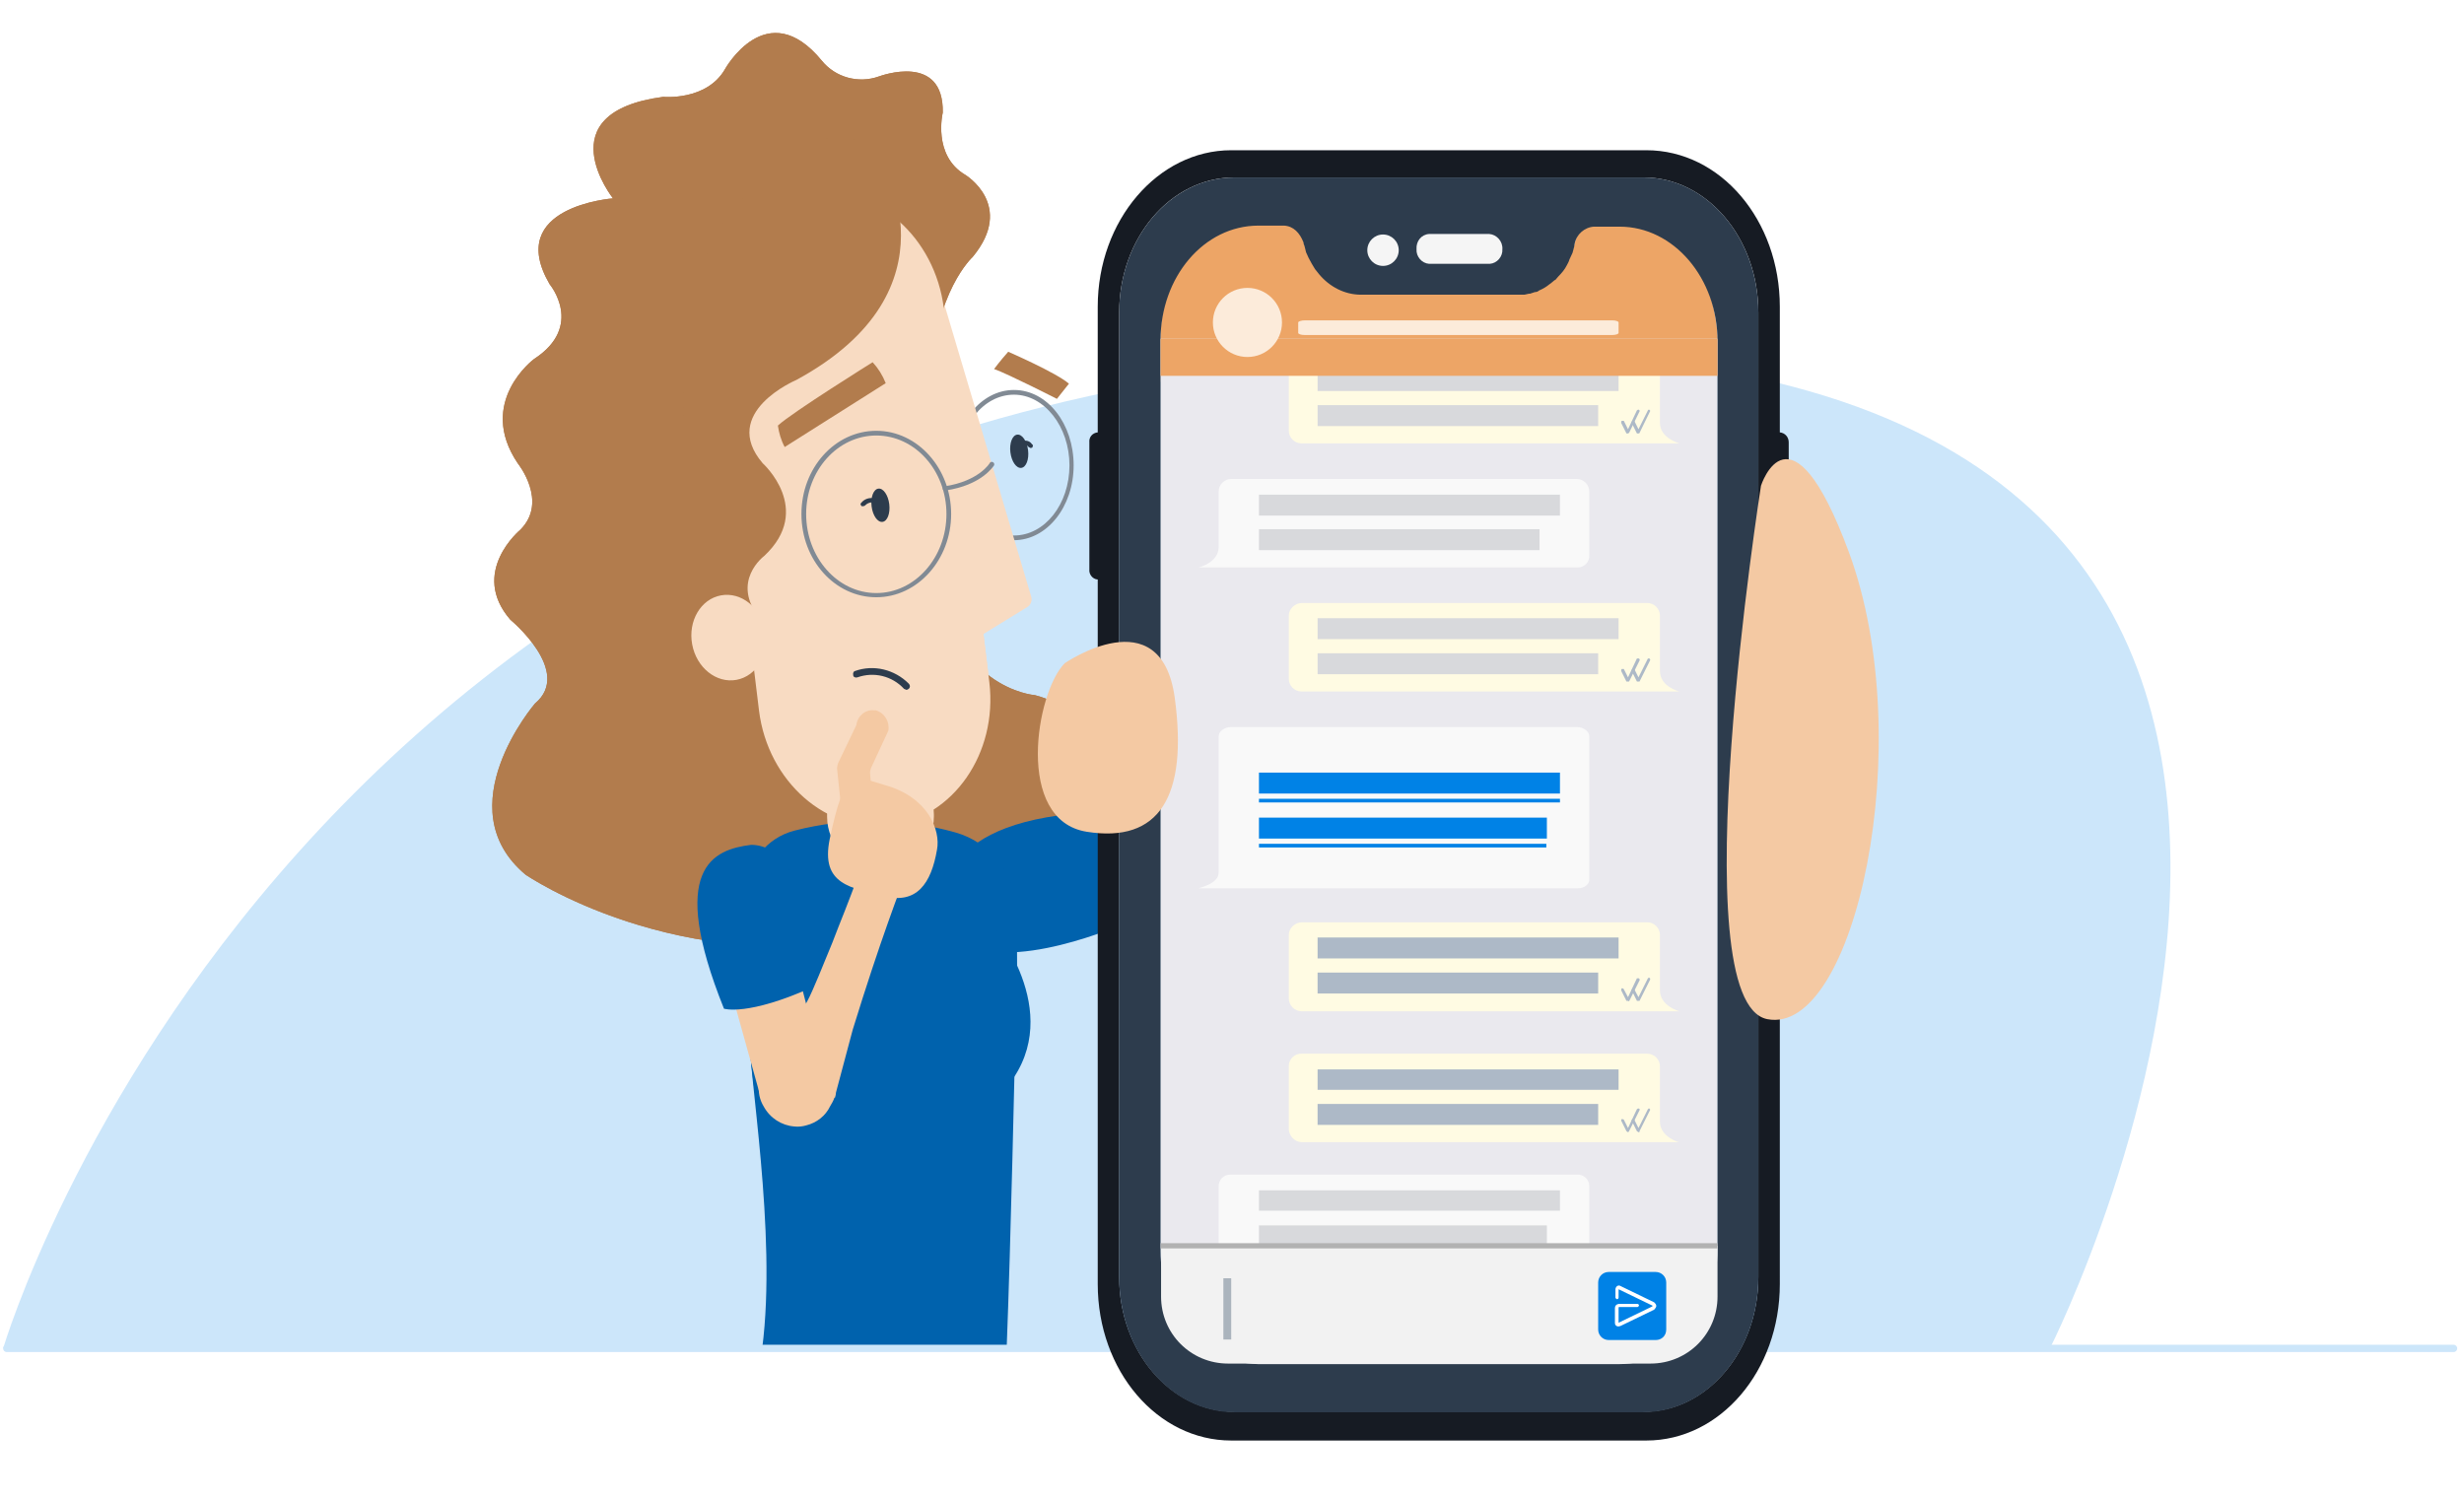 <?xml version="1.0" encoding="utf-8"?>
<!-- Generator: Adobe Illustrator 28.0.0, SVG Export Plug-In . SVG Version: 6.00 Build 0)  -->
<svg version="1.1" id="Layer_1" xmlns="http://www.w3.org/2000/svg" xmlns:xlink="http://www.w3.org/1999/xlink" x="0px" y="0px"
	 viewBox="0 0 470.7 286.5" style="enable-background:new 0 0 470.7 286.5;" xml:space="preserve">
<style type="text/css">
	.st0{fill:#FFFFFF;}
	.st1{fill:#CCE6FA;}
	.st2{fill:#818A94;}
	.st3{fill:#B27C4D;}
	.st4{fill:#F8DBC2;}
	.st5{fill:#2D3C4D;}
	.st6{fill:#0062AD;}
	.st7{fill:#F4C9A3;}
	.st8{fill:#4897D2;}
	.st9{fill:#9BCCEE;}
	.st10{fill:#161B23;}
	.st11{fill:#EAE9EE;}
	.st12{fill:#EDA566;}
	.st13{fill:#FFFBE3;}
	.st14{fill:#D8D9DC;}
	.st15{fill:#ADB9C7;}
	.st16{fill:#F9F9F9;}
	.st17{fill:#0082E6;}
	.st18{fill:#F5F5F5;}
	.st19{fill:#FCEBDA;}
	.st20{fill:#F2F2F2;}
	.st21{fill:#B2B2B2;}
	.st22{fill:#ABB4BD;}
</style>
<rect class="st0" width="470.7" height="286.5"/>
<path class="st1" d="M0.6,257.6c0,0,55.8-190.1,285.7-190.1c201.7,0,105.3,190.1,105.3,190.1H0.6z"/>
<path class="st2" d="M193.7,103.2c-6.4,0-11.5-6.4-11.5-14.3s5.1-14.4,11.5-14.4s11.4,6.5,11.4,14.4S200,103.2,193.7,103.2z
	 M193.7,75.4c-5.9,0-10.6,6-10.6,13.5s4.7,13.4,10.6,13.4s10.6-6,10.6-13.4S199.5,75.4,193.7,75.4z"/>
<path class="st3" d="M178.2,107.2c3,24.5,19.5,25.6,19.5,25.6c13.9,3.7,10.5,15.6,10.5,15.6c-3.5,21-39.1,30.6-39.1,30.6
	c-39.8,8-68.7-11.9-68.7-11.9c-15.3-12.8,1.8-32.7,1.8-32.7c7.3-6.1-4.7-16-4.7-16c-7.9-9.1,1.9-17.2,1.9-17.2
	c5.4-5.4-0.5-12.7-0.5-12.7C91,76.8,102,68.6,102,68.6c9.7-6.3,3-14.3,3-14.3c-8.7-14.9,12.1-16.4,12.1-16.4s-13-16.4,9.6-19.4
	c0,0,8.3,0.8,11.8-5.3c0,0,8-14.4,18.5-1.6c2.6,3.2,7,4.4,10.9,3c0.3-0.1,12.4-4.6,12.2,6.9c0,0-2,8.2,4.3,11.9
	c0,0,9.6,5.8,1.4,15.7c0,0-7.3,6.6-8,23.6S178.2,107.2,178.2,107.2z"/>
<path class="st4" d="M189,130.4c1.6,13.5-6.9,25.8-19,27.3s-23.3-8.4-25-21.9l-8.7-71.6c-1.7-13.5,6.9-25.8,19-27.3s23.3,8.4,25,22
	L189,130.4z"/>
<path class="st4" d="M179.2,54.1L197,114c0.2,0.8-0.1,1.6-0.8,2l-9.6,5.9L179.2,54.1z"/>
<path class="st5" d="M168,140.3L168,140.3c-3.8,0-7.3-2.4-8.7-5.9c-0.1-0.3,0-0.7,0.3-0.8c0,0,0,0,0,0c0.3-0.2,0.6-0.1,0.8,0.2
	c0,0,0.1,0.1,0.1,0.1c1.3,3.1,4.3,5.1,7.6,5.1c0.3,0.2,0.5,0.6,0.3,0.9C168.3,140.1,168.2,140.2,168,140.3L168,140.3z"/>
<ellipse transform="matrix(0.993 -0.122 0.122 0.993 -10.979 21.307)" class="st5" cx="168.7" cy="100.4" rx="1.7" ry="3.2"/>
<ellipse transform="matrix(0.993 -0.122 0.122 0.993 -9.049 24.354)" class="st5" cx="194.6" cy="86.2" rx="1.7" ry="3.2"/>
<path class="st3" d="M150.5,89.2L169.7,77c-0.6-1.4-1.4-2.8-2.4-4c0,0-15.4,9.6-18.1,12.1C149.4,86.5,149.8,87.9,150.5,89.2z"/>
<path class="st3" d="M189.9,70.5c0,0,1.1-1.5,2.7-3.3c0,0,9.2,4,11.6,6.1l-2.3,2.9C201.9,76.2,192.5,71.4,189.9,70.5z"/>
<path class="st5" d="M167.2,100.5c-0.8,0-1.6-0.3-2.1-0.9c-0.1-0.2-0.1-0.4,0-0.6c0.2-0.2,0.5-0.1,0.7,0c0.4,0.5,1.1,0.8,1.8,0.6
	c0.2,0,0.4,0.2,0.5,0.4c0,0.2-0.2,0.5-0.4,0.5H167.2z"/>
<path class="st5" d="M196.9,85.6l-0.4-0.2c-0.3-0.4-0.7-0.4-1.1-0.2c-0.2,0.1-0.5,0.1-0.6-0.1c-0.1-0.2-0.1-0.4,0-0.6c0,0,0,0,0.1,0
	c0.7-0.5,1.7-0.4,2.2,0.3c0,0,0,0.1,0.1,0.1c0.2,0.1,0.1,0.4,0,0.6L196.9,85.6z"/>
<path class="st3" d="M168.2,30.4c0,0-8.8-14.5-28.8,10.5c0,0-11,10.9-8.5,46.6c1.1,10,3.9,19.7,8.3,28.7c2.2-0.1,4.3,0.7,6,2
	c-5.8-7.1,0.8-12,0.8-12c9.5-8.9-0.3-17.7-0.3-17.7c-8.3-9.7,6.4-15.9,6.4-15.9C184,55.3,168.2,30.4,168.2,30.4z"/>
<ellipse transform="matrix(0.984 -0.181 0.181 0.984 -19.71 27.134)" class="st4" cx="139.1" cy="121.8" rx="7.1" ry="8.2"/>
<path class="st3" d="M178.2,107.2c3,24.5,19.5,25.6,19.5,25.6c13.9,3.7,10.5,15.6,10.5,15.6c-3.5,21-39.1,30.6-39.1,30.6
	c-39.8,8-68.7-11.9-68.7-11.9c-15.3-12.8,1.8-32.7,1.8-32.7c7.3-6.1-4.7-16-4.7-16c-7.9-9.1,1.9-17.2,1.9-17.2
	c5.4-5.4-0.5-12.7-0.5-12.7C91,76.8,102,68.6,102,68.6c9.7-6.3,3-14.3,3-14.3c-8.7-14.9,12.1-16.4,12.1-16.4s-13-16.4,9.6-19.4
	c0,0,8.3,0.8,11.8-5.3c0,0,8-14.4,18.5-1.6c2.6,3.2,7,4.4,10.9,3c0.3-0.1,12.4-4.6,12.2,6.9c0,0-2,8.2,4.3,11.9
	c0,0,9.6,5.8,1.4,15.7c0,0-7.3,6.6-8,23.6S178.2,107.2,178.2,107.2z"/>
<path class="st4" d="M189,130.4c1.6,13.5-6.9,25.8-19,27.3s-23.3-8.4-25-21.9l-8.7-71.6c-1.7-13.5,6.9-25.8,19-27.3s23.3,8.4,25,22
	L189,130.4z"/>
<path class="st5" d="M173.2,131.8l-0.5-0.2c-2.3-2.5-5.8-3.3-8.9-2.2c-0.3,0.1-0.7,0-0.8-0.3c0,0,0,0,0-0.1c-0.1-0.3,0-0.7,0.3-0.8
	c0,0,0,0,0,0c3.6-1.3,7.6-0.3,10.3,2.4c0.3,0.3,0.3,0.7,0,1c0,0,0,0,0,0L173.2,131.8z"/>
<ellipse transform="matrix(0.993 -0.122 0.122 0.993 -10.507 21.208)" class="st5" cx="168.1" cy="96.5" rx="1.7" ry="3.2"/>
<path class="st3" d="M149.9,85.4l19.3-12.2c-0.6-1.5-1.4-2.8-2.5-4c0,0-15.4,9.6-18.1,12.1C148.8,82.7,149.2,84.1,149.9,85.4z"/>
<path class="st5" d="M164.8,96.7h-0.2c-0.2-0.2-0.3-0.5-0.1-0.6c0.6-0.8,1.6-1.1,2.6-0.9c0.2,0,0.4,0.3,0.4,0.5
	c0,0.2-0.3,0.4-0.5,0.3c0,0,0,0,0,0c-0.7-0.1-1.3,0.1-1.8,0.6C165.1,96.7,164.9,96.7,164.8,96.7z"/>
<path class="st3" d="M168.2,30.4c0,0-8.8-14.5-28.8,10.5c0,0-11,10.9-8.5,46.6c1.1,10,3.9,19.7,8.3,28.7c2.2-0.1,4.3,0.7,6,2
	c-5.8-7.1,0.8-12,0.8-12c9.5-8.9-0.3-17.7-0.3-17.7c-8.3-9.7,6.4-15.9,6.4-15.9C184,55.3,168.2,30.4,168.2,30.4z"/>
<ellipse transform="matrix(0.984 -0.181 0.181 0.984 -19.71 27.134)" class="st4" cx="139.1" cy="121.8" rx="7.1" ry="8.2"/>
<path class="st6" d="M145.6,257.6c2.9-22.2-2.8-53.4-2.4-60.3c0.5-9.3,38.1-34.5,50.7,3.1c0,0-0.8,37-1.6,57.2"/>
<g id="Group_1">
	<path class="st6" d="M213.4,177c0,0-25.3,10.8-31.6,0.5c-3-6.7-2.7-21.2,28.5-22.4C210.3,155.1,211.8,163.3,213.4,177z"/>
</g>
<path class="st6" d="M182.4,159c-10-2.8-20.6-2.9-30.7-0.3c-5.3,1.4-9,6.1-9.1,11.6c-0.4,14.8-0.3,44.1,6.4,53.9s32.9,14.1,40.3,3
	c5.1-7.7,5.2-36.9,4.9-53C194.1,167.1,189.3,160.9,182.4,159z"/>
<path class="st4" d="M168.6,165.9h-0.7c-5.5,0-9.9-4.4-9.9-9.9v-0.4c0-4.1,3.3-7.4,7.4-7.4h5.6c4.1,0,7.4,3.3,7.4,7.4v0.4
	C178.4,161.4,174,165.8,168.6,165.9z"/>
<g id="Group_1-2">
	<path class="st7" d="M145.4,205.4L145.4,205.4c0.4-1.6,2.7-4.4,5.5-8.7h0.1c1-1.6,2.1-3.4,3.2-5.4s3.1-7.1,4.8-11.2l1.2-3.1
		c1.5-3.7,3.7-9.5,4-10.5c0.2-1.2,0.4-2.5,0.4-3.7v-0.9c0.3-2.8,2.7-4.8,5.5-4.6l0.8,0.2h1c0.1,0.1,0.2,0.1,0.2,0.2h0.2l0.3,0.2h0.1
		l0.3,0.2h0.1l0.2,0.3h0.1l0.3,0.3l0,0c0.8,0.9,1.2,2.2,1.1,3.4l0,0v0.2l0,0c-0.1,0.9-0.4,1.9-1,2.6c-2,5.4-5.6,14.6-10.9,31.8l0,0
		l-3.2,12c0,0.3-0.1,0.7-0.2,1h-0.1c-0.2,0.6-0.5,1.1-0.8,1.6c-0.9,1.9-2.6,3.2-4.6,3.7l0,0c-0.7,0.2-1.5,0.3-2.3,0.2
		c-2.4-0.2-4.6-1.6-5.8-3.8c-0.8-1.3-1.1-2.8-0.9-4.3C145,206.5,145.2,205.9,145.4,205.4z"/>
</g>
<path class="st7" d="M139.1,187.3l5.9,21.2c0,0,11.8,8,12.8,3.6s-6.9-31.7-6.9-31.7L139.1,187.3z"/>
<g id="Group_1-3">
	<path class="st6" d="M155.4,188.5c0,0,0.1-27-11.9-27.1c-7.3,0.9-16,4.4-5.2,31.3C138.3,192.7,142.8,194.2,155.4,188.5z"/>
</g>
<path class="st7" d="M167.1,158.4l-0.9-10.8c0-0.3,0.1-0.6,0.2-0.9l3.3-7.1c0.3-1.7-0.7-3.4-2.4-3.9H167c-1.7-0.2-3.2,1.1-3.4,2.8
	c0,0,0,0,0,0l-3.5,7.3c-0.1,0.3-0.2,0.7-0.2,1l1.1,10.5c-0.3,1.7,0.8,3.4,2.5,3.9h0.3c1.6,0.2,3.1-0.9,3.3-2.5
	C167.1,158.6,167.1,158.5,167.1,158.4z"/>
<path class="st7" d="M169.1,150c8.2,2.3,10.6,8.6,9.9,12.3c-1.1,6.5-3.9,10.5-10.1,8.9s-12.2-2.1-10.4-10.9
	C161.4,146.5,163,148.2,169.1,150z"/>
<path class="st6" d="M188.8,175.7c0,0,14.2,16,4.9,30.1S188.8,175.7,188.8,175.7z"/>
<path class="st2" d="M180.5,93.7c-0.2,0-0.4-0.1-0.4-0.3s0.1-0.5,0.4-0.5c6.5-1,8.6-4.4,8.6-4.5c0.2-0.2,0.4-0.2,0.6-0.1
	c0.2,0.1,0.3,0.4,0.2,0.6c-0.1,0.1-2.3,3.8-9.3,4.8H180.5z"/>
<path class="st2" d="M167.4,114.1c-7.9,0-14.3-7.1-14.3-15.9s6.4-15.9,14.3-15.9s14.3,7.2,14.3,15.9S175.3,114.1,167.4,114.1z
	 M167.4,83.2c-7.4,0-13.4,6.7-13.4,15s6,15.1,13.4,15.1s13.4-6.8,13.4-15.1S174.8,83.2,167.4,83.2z"/>
<path class="st1" d="M1.3,258.3h467.4c0.4,0,0.7-0.3,0.7-0.7s-0.3-0.7-0.7-0.7c0,0,0,0,0,0H1.3c-0.4,0-0.7,0.3-0.7,0.7
	C0.6,258,0.9,258.3,1.3,258.3z"/>
<path class="st8" d="M223,243.6l0.3,1.2l0,0c0.1,0.2,0.2,0.5,0.2,0.7c0.1,0.3,0.2,0.7,0.4,1c-0.2-0.3-0.3-0.7-0.4-1l-0.3-1
	C223.2,244.2,223.1,243.9,223,243.6z"/>
<path class="st9" d="M223,243.6l0.3,1.2l0,0c0.1,0.2,0.2,0.5,0.2,0.7c0.1,0.3,0.2,0.7,0.4,1c-0.2-0.3-0.3-0.7-0.4-1l-0.3-1
	C223.2,244.2,223.1,243.9,223,243.6z"/>
<g>
	<g>
		<g>
			<path class="st8" d="M301.2,43.1c0,1.3-0.2,2.6-0.5,3.9c0-0.1,0.1-0.3,0.1-0.4c0.4-2,2.1-3.5,4.1-3.5H301.2z"/>
			<path class="st8" d="M248.5,43.1h-3.7c2,0,3.8,1.5,4.2,3.5c0,0.2,0,0.3,0.1,0.4C248.7,45.8,248.5,44.4,248.5,43.1z"/>
			<path class="st8" d="M222.3,244.2l0.3,1.2l0,0c0.1,0.2,0.2,0.5,0.2,0.7c0.1,0.4,0.2,0.7,0.4,1c-0.2-0.3-0.3-0.7-0.4-1l-0.3-1
				C222.4,244.8,222.4,244.5,222.3,244.2z"/>
			<path class="st10" d="M341.7,95.8V84.5c0-1-0.7-1.8-1.7-1.9v-24c0-16.5-11.3-29.9-25.5-29.9h-79.3c-14,0-25.5,13.4-25.5,29.9v24
				c-1,0.1-1.7,0.9-1.6,1.9v24.3c-0.1,0.9,0.6,1.8,1.5,1.9c0,0,0.1,0,0.1,0v134.6c0,16.6,11.4,29.9,25.5,29.9h79.3
				c14.1,0,25.5-13.3,25.5-29.9V112.6c1-0.1,1.8-0.9,1.7-1.9c0,0,0,0,0,0V99.6c0.1-1-0.7-1.8-1.7-1.9c0,0,0,0,0,0
				C341,97.6,341.7,96.8,341.7,95.8z M335.9,244c0,14.1-9.8,25.7-21.9,25.7h-78.2c-12.1,0-22-11.5-22-25.7V59.7
				c0-14.2,9.8-25.8,22-25.8H314c12,0,21.9,11.5,21.9,25.8V244z"/>
			<path class="st9" d="M301.2,43.1c0,1.3-0.2,2.6-0.5,3.9c0-0.1,0.1-0.3,0.1-0.4c0.4-2,2.1-3.5,4.1-3.5H301.2z"/>
			<path class="st9" d="M248.5,43.1h-3.7c2,0,3.8,1.5,4.2,3.5c0,0.2,0,0.3,0.1,0.4C248.7,45.8,248.5,44.4,248.5,43.1z"/>
			<path class="st9" d="M222.3,244.2l0.3,1.2l0,0c0.1,0.2,0.2,0.5,0.2,0.7c0.1,0.4,0.2,0.7,0.4,1c-0.2-0.3-0.3-0.7-0.4-1l-0.3-1
				C222.4,244.8,222.4,244.5,222.3,244.2z"/>
			<path class="st11" d="M221.7,64.9v173.8c0,1.5,0.1,3,0.4,4.4c0,0.4,0.1,0.7,0.2,1.1c0.1,0.3,0.2,0.7,0.2,1l0.3,1
				c0.1,0.4,0.2,0.7,0.4,1c0.2,0.7,0.5,1.3,0.7,1.9l1.5,2.6c0.2,0.3,0.4,0.6,0.5,0.9l1.2,1.5c3.2,4,8.1,6.4,13.2,6.4h69.2
				c10.2,0,18.6-9.8,18.6-21.9V64.9c0-11.9-8.3-21.8-18.6-21.8h-4.6c-2,0.1-3.7,1.5-4.1,3.5c0,0.1-0.1,0.3-0.1,0.4l-0.3,1.1
				l-0.6,1.3c-0.1,0.4-0.3,0.7-0.5,1.1c-0.5,0.8-1,1.5-1.6,2.1l-0.6,0.7H297l-0.6,0.5l-0.4,0.3c-0.6,0.5-1.3,0.9-2,1.2
				c-0.2,0.2-0.5,0.3-0.8,0.3l0,0l-0.9,0.3h-0.2l-0.9,0.2H260c-3.1,0-6.1-1.5-8-3.9l-0.8-1l-0.6-1l-0.6-1.1l-0.5-1.1l0,0l-0.3-1.2
				c-0.1-0.1-0.1-0.2-0.1-0.4c-0.4-2-2.2-3.5-4.2-3.5h-4.5C230,43.1,221.7,52.8,221.7,64.9z"/>
			<path class="st12" d="M221.7,64.7h106.4c0,0,0-19.1-16-21.6c-1.2-0.2-2.5-0.3-3.7-0.3h-3.4c-2,0-3.7,1.4-4.1,3.4
				c-0.5,2-1.3,3.9-2.5,5.5c-2.4,2.9-6,4.5-9.8,4.4h-29.3c0,0-6.3,0.2-9.7-8.1l-0.7-2.3c0,0-1-2.9-3.5-2.9s-6,0-6,0
				S221.7,44.2,221.7,64.7z"/>
			<path class="st13" d="M317.1,80.8V70.2c0-1.3-1.1-2.4-2.4-2.4h-66c-1.3,0-2.5,1.1-2.5,2.4v12.1c0,1.3,1.1,2.4,2.4,2.4
				c0,0,0.1,0,0.1,0h72.1C320.8,84.7,317.1,83.7,317.1,80.8z"/>
			<path class="st14" d="M309.2,70.8h-57.5v3.9h57.5L309.2,70.8z"/>
			<path class="st14" d="M305.3,77.4h-53.6v4h53.6V77.4z"/>
			<path class="st15" d="M311,82.8h-0.3l-1-2c0-0.2,0-0.3,0.1-0.4h0.4L311,82l1.7-3.6c0.1-0.1,0.3-0.2,0.4-0.1s0.2,0.2,0.1,0.3
				l-2,4.1L311,82.8z"/>
			<path class="st15" d="M313,82.8h-0.3l-1-2c0-0.2,0-0.3,0.2-0.4h0.3L313,82l1.8-3.6c0-0.1,0.2-0.2,0.3-0.1c0,0,0,0,0,0
				c0.1,0.1,0.2,0.2,0.1,0.3l-2,4.1C313.2,82.8,313.1,82.8,313,82.8z"/>
			<path class="st13" d="M317.1,128.2v-10.6c0-1.3-1.1-2.4-2.4-2.4h-66c-1.3,0-2.5,1.1-2.5,2.4v12.1c0,1.3,1.1,2.4,2.4,2.4
				c0,0,0.1,0,0.1,0h72.1C320.8,132.1,317.1,131.2,317.1,128.2z"/>
			<path class="st14" d="M309.2,118.1h-57.5v4h57.5L309.2,118.1z"/>
			<path class="st14" d="M305.3,124.8h-53.6v4h53.6V124.8z"/>
			<path class="st15" d="M311,130.2h-0.3l-1-2c0-0.2,0-0.3,0.1-0.4h0.4l0.8,1.6l1.7-3.6h0.4c0.1,0.1,0.2,0.2,0.1,0.4l-2,4H311z"/>
			<path class="st15" d="M313,130.2h-0.3l-1-2c0-0.2,0-0.3,0.2-0.4h0.3l0.8,1.6l1.8-3.6h0.3c0.1,0.1,0.2,0.2,0.1,0.4l-2,4H313z"/>
			<path class="st13" d="M317.1,189.2v-10.6c0-1.3-1.1-2.4-2.4-2.4h-66c-1.3,0-2.5,1.1-2.5,2.4v12.1c0,1.4,1.1,2.5,2.5,2.5h72.1
				C320.8,193.2,317.1,192.2,317.1,189.2z"/>
			<path class="st15" d="M309.2,179.1h-57.5v4h57.5L309.2,179.1z"/>
			<path class="st15" d="M305.3,185.8h-53.6v4h53.6V185.8z"/>
			<path class="st15" d="M311,191.2h-0.3l-1-2c0-0.1,0-0.3,0.1-0.4c0.2,0,0.3,0,0.4,0.2l0.8,1.5l1.7-3.6h0.4
				c0.1,0.1,0.2,0.3,0.1,0.4l-2,4L311,191.2z"/>
			<path class="st15" d="M313,191.2h-0.3l-1-2c0-0.2,0.1-0.3,0.2-0.4c0.1,0,0.2,0,0.3,0.2l0.8,1.5l1.8-3.6c0-0.1,0.2-0.1,0.3-0.1
				s0.2,0.3,0.1,0.4l-2,4L313,191.2z"/>
			<path class="st13" d="M317.1,214.3v-10.6c0-1.3-1.1-2.4-2.4-2.4h-66c-1.3-0.1-2.5,1-2.5,2.3c0,0,0,0.1,0,0.1v12.1
				c0.1,1.3,1.2,2.4,2.5,2.4h72.1C320.8,218.3,317.1,217.2,317.1,214.3z"/>
			<path class="st15" d="M309.2,204.3h-57.5v3.9h57.5L309.2,204.3z"/>
			<path class="st15" d="M305.3,210.9h-53.6v4h53.6V210.9z"/>
			<path class="st15" d="M311,216.3l-0.3-0.2l-1-2c0-0.1,0-0.3,0.1-0.3s0.3,0,0.4,0.1l0.8,1.6l1.7-3.6c0.1-0.1,0.3-0.2,0.4-0.1
				c0.1,0,0.2,0.2,0.1,0.3c0,0,0,0,0,0l-2,4C311.1,216.2,311.1,216.3,311,216.3z"/>
			<path class="st15" d="M313,216.3l-0.3-0.2l-1-2c0-0.1,0-0.3,0.2-0.3s0.2,0,0.3,0.1l0.8,1.6l1.8-3.6c0.1-0.1,0.2-0.2,0.3-0.1
				c0.1,0.1,0.2,0.2,0.1,0.3l-2,4C313.2,216.3,313.2,216.3,313,216.3z"/>
			<path class="st16" d="M232.8,104.5V93.9c0-1.3,1.1-2.4,2.4-2.4h66c1.3,0,2.4,1.1,2.4,2.4V106c0.1,1.3-0.9,2.4-2.2,2.4
				c-0.1,0-0.1,0-0.2,0H229C229,108.4,232.8,107.5,232.8,104.5z"/>
			<path class="st14" d="M298,94.5h-57.5v4H298V94.5z"/>
			<path class="st14" d="M294.1,101.1h-53.6v4h53.6V101.1z"/>
			<path class="st16" d="M232.8,166.7v-26c0-1,1.1-1.8,2.4-1.8h66c1.3,0,2.4,0.8,2.4,1.8v27.2c0.1,1-0.9,1.8-2.2,1.8
				c-0.1,0-0.1,0-0.2,0H229C229,169.6,232.8,168.9,232.8,166.7z"/>
			<path class="st17" d="M295.5,156.2h-55v4h55V156.2z"/>
			<path class="st17" d="M298,147.6h-57.5v4H298V147.6z"/>
			<path class="st16" d="M232.8,251.1v-24.3c-0.1-1.3,0.9-2.4,2.2-2.4c0.1,0,0.1,0,0.2,0h66c1.3-0.1,2.4,0.9,2.4,2.2
				c0,0.1,0,0.1,0,0.2v25.8c0,1.3-1.1,2.4-2.4,2.4H229C229,255,232.8,254,232.8,251.1z"/>
			<path class="st15" d="M298,241h-57.5v3.9H298V241z"/>
			<g>
				<path class="st5" d="M213.8,59.7v184.3c0,14.2,9.8,25.8,22,25.8h78.1c12.1,0,22-11.5,22-25.8V59.7c0-14.2-9.8-25.8-21.9-25.8
					h-78.2C223.7,33.9,213.8,45.4,213.8,59.7z M221.7,65c0-12.1,8.3-21.9,18.7-21.9h4.9c1.8,0.1,3,1.4,3.7,3.2
					c0,0.2,0.1,0.5,0.2,0.7l0.3,1.2l0,0l0.5,1.1l0.6,1.1l0.6,1l0.8,1c2,2.4,4.9,3.9,8,3.9h31.2l0.9-0.2h0.2l0.9-0.3l0,0
					c0.3,0,0.6-0.1,0.8-0.3c0.7-0.3,1.4-0.7,2-1.2l0.4-0.3l0.6-0.5h0.1l0.6-0.7c0.6-0.6,1.2-1.3,1.6-2.1c0.2-0.4,0.4-0.7,0.5-1.1
					l0.6-1.3l0.3-1.1c0-0.2,0.1-0.4,0.1-0.6c0.3-1.8,1.9-3.2,3.7-3.3h4.9c10.3,0,18.7,9.8,18.7,21.9v173.5c0,12-8.3,21.9-18.7,21.9
					h-69.1c-5.2-0.1-10-2.4-13.2-6.4l-1.2-1.5c-0.1-0.3-0.3-0.6-0.5-0.9l-1.5-2.6c-0.2-0.6-0.5-1.2-0.7-1.9c-0.2-0.3-0.3-0.7-0.4-1
					l0,0c0-0.2-0.1-0.5-0.2-0.7l0,0c0-0.1,0-0.1-0.1-0.2c0-0.3-0.1-0.7-0.2-1c-0.1-0.4-0.2-0.7-0.2-1.1c-0.3-1.5-0.4-2.9-0.4-4.4
					L221.7,65z"/>
				<path class="st18" d="M287,47.6c0.1,1.4-1,2.7-2.4,2.8c0,0-0.1,0-0.1,0h-11.5c-1.4-0.1-2.5-1.4-2.4-2.8c0,0,0,0,0,0
					c-0.1-1.5,0.9-2.8,2.4-2.9h11.5C285.9,44.8,287.1,46.1,287,47.6C287,47.6,287,47.6,287,47.6z"/>
				<circle class="st18" cx="264.2" cy="47.8" r="3"/>
			</g>
			<path class="st14" d="M295.5,234.1h-55v3.9h55V234.1z"/>
			<path class="st14" d="M298,227.4h-57.5v3.9H298V227.4z"/>
			<path class="st15" d="M294.1,247.6h-53.6v4h53.6V247.6z"/>
			<rect x="221.7" y="64.7" class="st12" width="106.4" height="7.1"/>
			<path class="st19" d="M249.3,61.2H308c0.7,0,1.2,0.2,1.2,0.4v2c0,0.2-0.5,0.4-1.2,0.4h-58.8c-0.7,0-1.2-0.2-1.2-0.4v-2
				C248,61.4,248.6,61.2,249.3,61.2z"/>
			<path class="st20" d="M221.7,238h106.4l0,0v9.7c0,7.1-5.7,12.8-12.8,12.8h-80.7c-7.1,0-12.8-5.7-12.8-12.8l0,0V238L221.7,238z"/>
			<rect x="221.7" y="237.5" class="st21" width="106.4" height="1"/>
			<circle class="st19" cx="238.3" cy="61.6" r="6.6"/>
		</g>
		<path class="st7" d="M336.4,92.8c0,0,5.6-17.6,16.8,12.7c13.4,36.4,1.1,92.5-15.6,89.2C320.9,191.4,336.4,92.8,336.4,92.8z"/>
		<path class="st7" d="M203.4,126.7c0,0,18.3-12.6,21,6.5c2.6,19.1-3,27.9-16.8,25.7S197.9,132.2,203.4,126.7z"/>
	</g>
	<rect x="233.7" y="244.2" class="st22" width="1.5" height="11.7"/>
	<g>
		<path class="st17" d="M316.3,256h-9c-1.1,0-2-0.9-2-2v-9c0-1.1,0.9-2,2-2h9c1.1,0,2,0.9,2,2v9C318.3,255.2,317.4,256,316.3,256z"
			/>
		<path class="st0" d="M309.1,253.4c-0.1,0-0.2,0-0.3-0.1c-0.2-0.1-0.3-0.3-0.3-0.6v-2.8c0-0.4,0.2-0.7,0.7-0.8h0.1h3.5
			c0.2,0,0.3,0.2,0.3,0.3s-0.2,0.3-0.3,0.3h-3.5c-0.1,0-0.1,0.1-0.1,0.2v2.8l6.4-3.1l0.1-0.1c0,0,0-0.1-0.1-0.1l-6.4-3.1v1.6
			c0,0.2-0.2,0.3-0.3,0.3s-0.3-0.2-0.3-0.3v-1.6c0-0.2,0.1-0.4,0.3-0.6c0.2-0.1,0.4-0.2,0.7,0l6.4,3.1c0.2,0.2,0.4,0.4,0.4,0.7
			c0,0.2-0.2,0.5-0.4,0.7l-6.4,3.1C309.3,253.4,309.3,253.4,309.1,253.4z"/>
	</g>
	<rect x="240.5" y="152.6" class="st17" width="57.5" height="0.7"/>
	<rect x="240.5" y="161.2" class="st17" width="54.9" height="0.7"/>
</g>
</svg>
